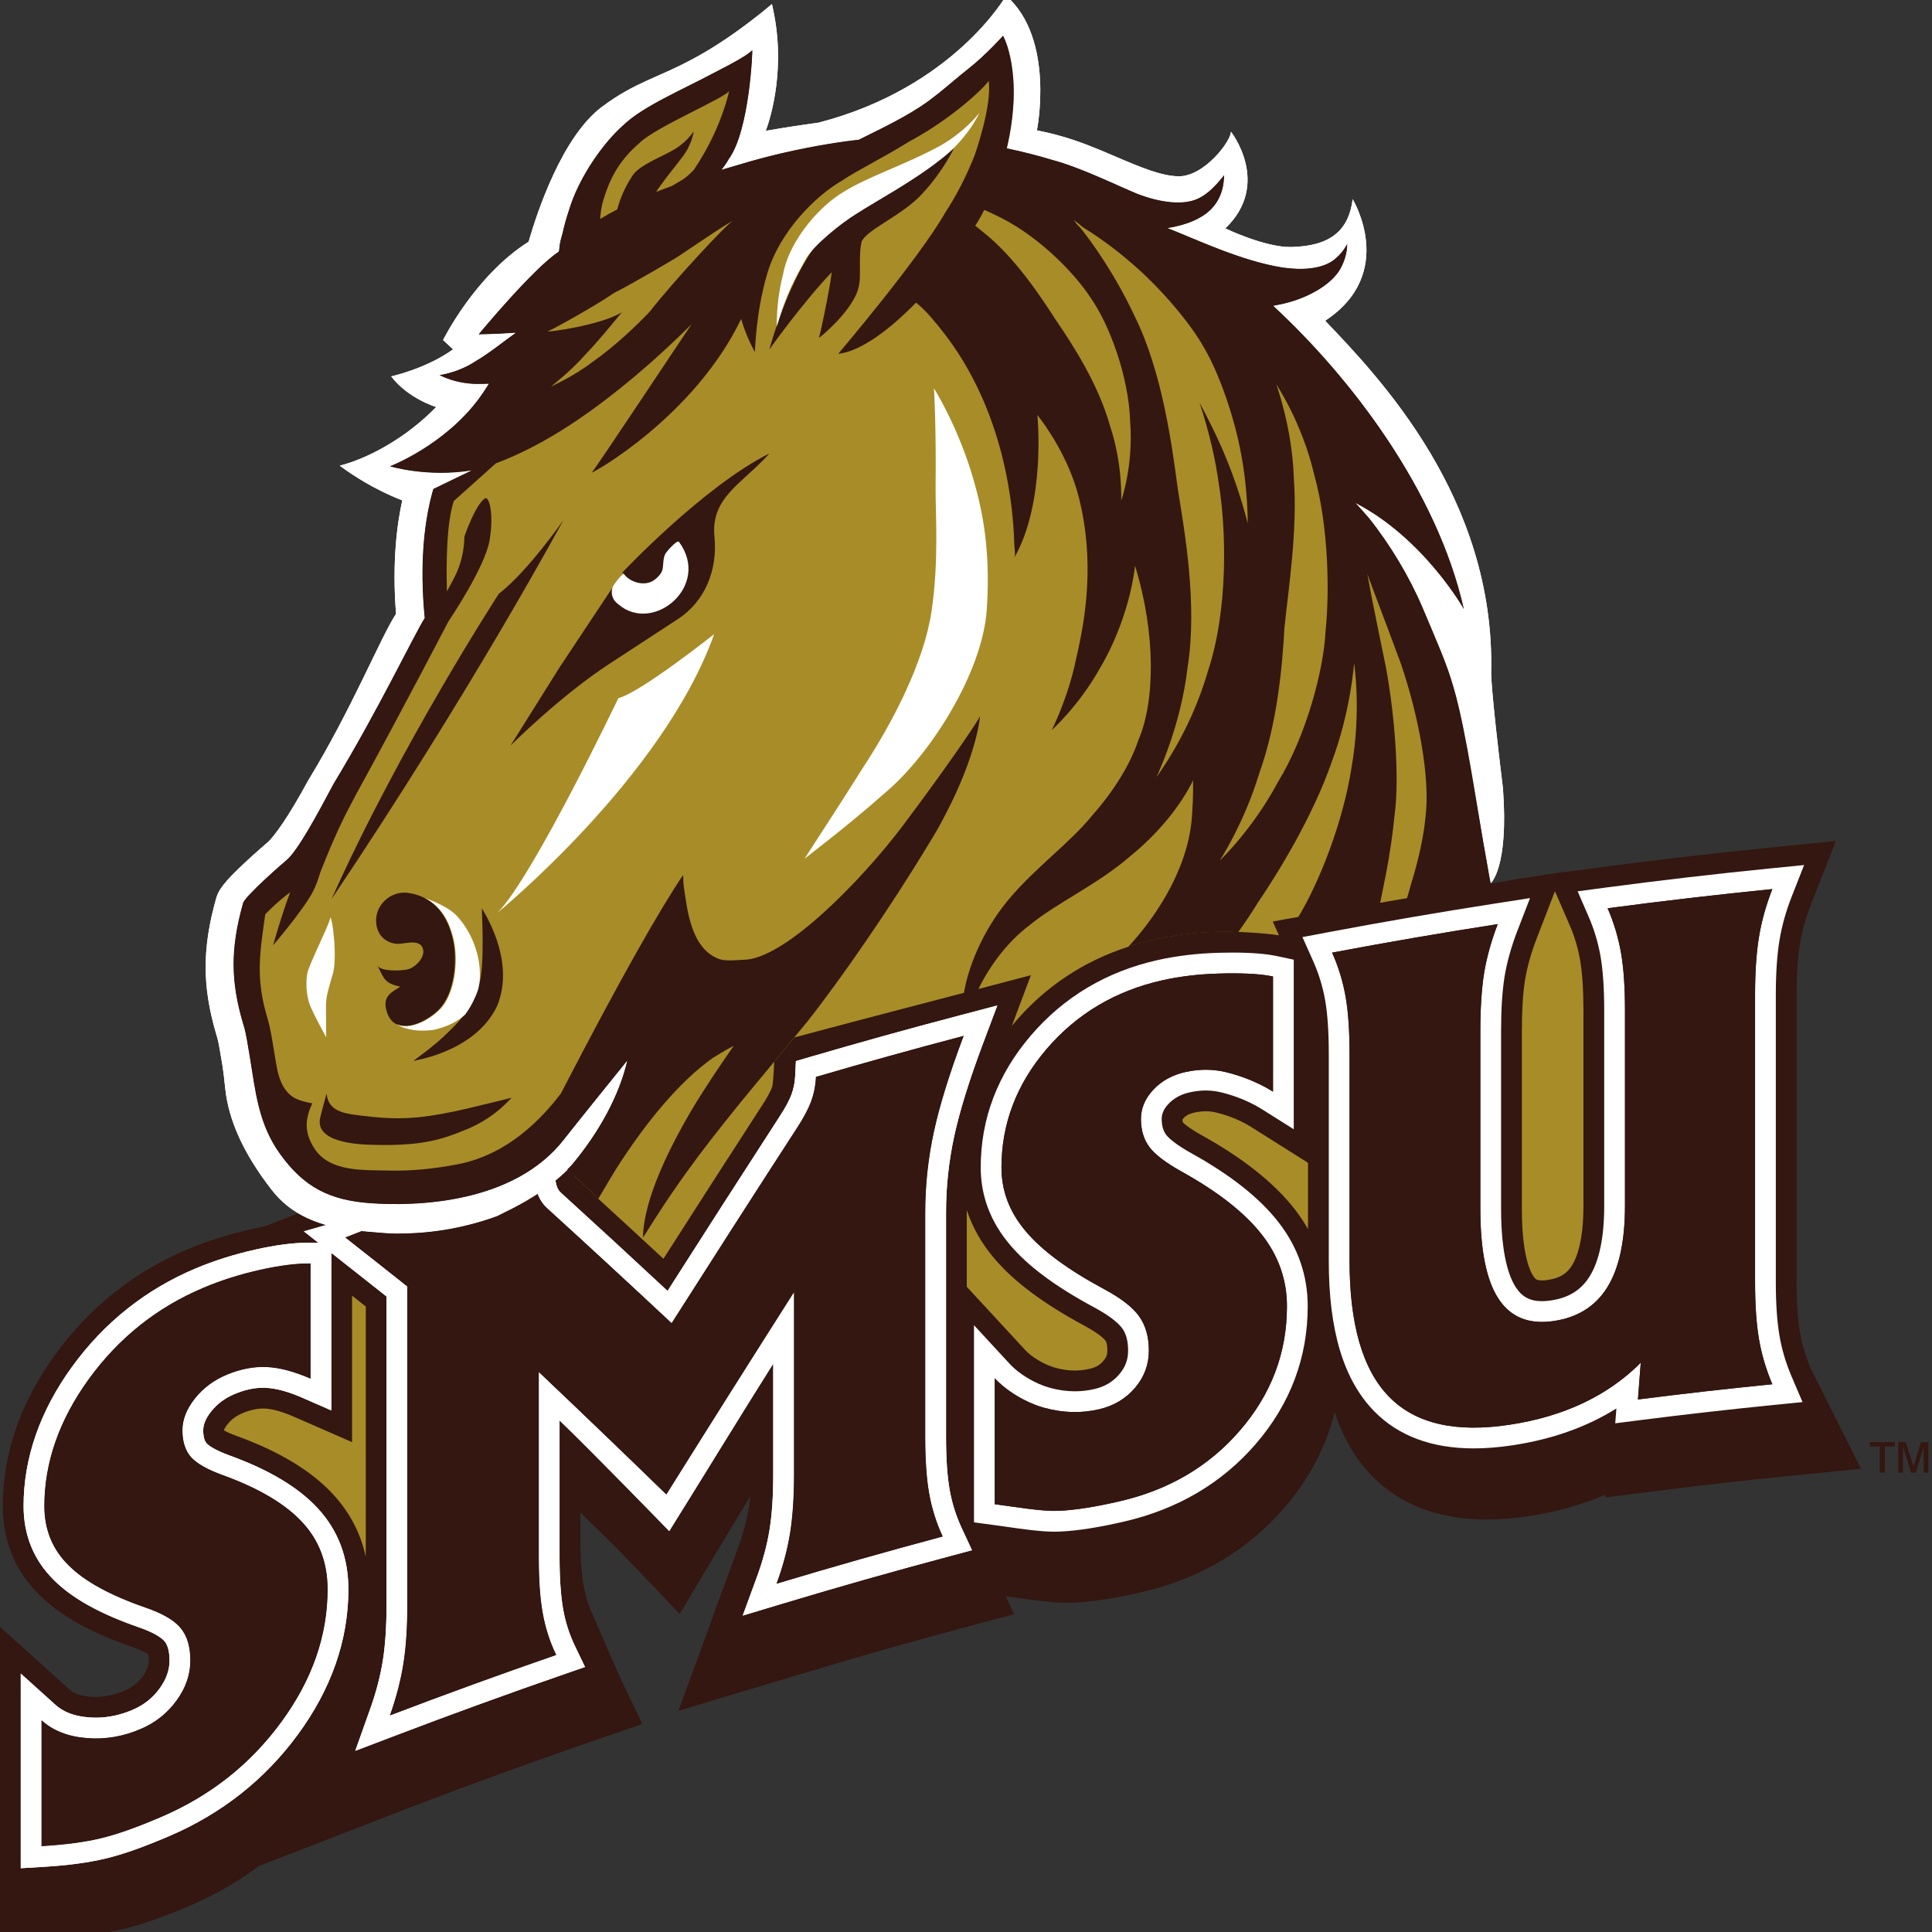 <?xml version="1.0"?>
<svg width="200px" height="200px" viewBox="0 0 200 200" version="1.1" xmlns="http://www.w3.org/2000/svg" xmlns:xlink="http://www.w3.org/1999/xlink">
    <rect x="0" y="0" width="200" height="200" fill="#333333" stroke="none"/>
    <!-- Generator: Sketch 54.1 (76490) - https://sketchapp.com -->
    <title>southwest-minn-st</title>
    <desc>Created with Sketch.</desc>
    <g id="southwest-minn-st" stroke="none" stroke-width="1" fill="none" fill-rule="evenodd">
        <g id="southwest-minn-st_BGD" transform="translate(-0, 0)">
            <g id="southwest-minn-st" transform="translate(0, -1)">
                <g id="g10" transform="translate(99.954, 101.09) scale(-1, 1) rotate(-180) translate(-99.954, -101.09) translate(0, 0.214)" fill-rule="nonzero">
                    <g id="g12">
                        <path d="M170.654,80.894 C170.66,86.095 170.52,91.312 169.817,96.472 C169.565,98.311 168.888,100.046 168.24,101.791 C167.45,103.923 166.782,106.152 165.528,108.058 C164.778,109.198 164.316,109.624 163.013,109.386 C160.451,108.92 157.88,108.08 155.381,107.456 C154.32,107.189 153.288,106.809 152.234,106.513 C152.143,107.955 152.095,109.389 152.309,110.759 C152.767,113.699 153.032,116.624 153.243,119.618 C153.462,122.776 153.168,124.691 151.734,127.538 C150.698,129.59 149.799,131.416 149.124,133.534 C148.68,134.916 148.526,136.502 147.968,137.878 C146.686,141.039 144.577,144.169 143.806,147.486 C143.033,150.796 142.365,154.066 141.303,157.321 C140.393,160.124 138.058,163.268 136.072,165.535 C133.99,167.91 131.69,170.116 129.389,172.373 C127.374,174.349 125.937,176.24 123.433,177.626 C121.105,178.916 118.543,180.491 115.864,180.849 C112.951,181.241 109.161,181.009 106.563,182.596 C104.267,184 105.584,187.625 105.473,190.045 C105.374,192.19 105.418,194.42 105.308,196.586 C103.993,196.111 102.817,194.554 101.564,193.773 C100.339,193.011 99.006,192.427 97.725,191.724 C93.931,189.641 90.825,186.291 86.742,184.699 C84.563,183.848 81.716,184.302 79.374,183.805 C77.79,183.47 75.357,182.413 74.908,184.837 C74.621,186.373 75.692,186.838 76.173,188.021 C76.669,189.243 76.402,190.979 76.737,192.301 C77,193.35 77.631,194.458 77.47,195.576 C76.393,195.445 75.357,194.464 74.337,193.993 C73.158,193.448 71.863,193.27 70.754,192.585 C69.121,191.58 67.511,190.776 66.306,189.287 C65.023,187.706 64.066,186.002 62.779,184.402 C59.534,180.371 60.13,174.495 56.858,170.553 C55.369,168.763 54.963,167.501 54.538,165.22 C54.012,162.407 51.708,160.642 50.154,158.366 C49.757,157.786 48.665,156.456 48.633,155.741 C48.583,154.585 49.781,154.952 50.941,154.812 C51.411,152.025 46.424,150.923 45.422,148.794 C44.741,147.344 45.292,144.55 45.292,142.95 C45.292,141.003 45.498,138.992 45.097,137.069 C44.895,136.101 44.572,135.661 44.017,134.934 C43.155,133.805 42.812,132.372 42.05,131.047 C41.288,129.72 40.388,128.487 39.667,127.137 C38.394,124.748 37.597,122.243 36.239,119.996 C35.663,119.036 35.046,118.093 34.407,117.161 C32.533,114.436 30.144,112.055 28.669,109.1 C27.931,107.618 26.912,106.298 26.199,104.706 C24.063,99.94 27.044,94.639 27.942,90.006 C28.459,87.331 29.258,84.5 30.347,81.934 C30.652,81.224 31.146,79.595 32.008,79.116 C32.947,78.594 35.084,78.976 36.105,78.951 C41.685,78.825 47.738,77.902 52.689,80.642 C54.883,81.858 56.408,83.713 57.864,85.636 C59.478,87.777 61.271,89.412 62.702,91.713 C63.224,92.553 63.76,93.994 64.43,94.753 C65.81,96.328 68.567,97.529 68.427,94.598 C68.349,92.972 67.521,90.919 66.651,89.546 C65.909,88.372 64.971,87.301 64.128,86.112 C63.136,84.722 62.521,83.638 61.343,82.44 C60.148,81.223 59.466,79.475 58.983,77.822 C58.804,77.998 58.609,78.162 58.396,78.313 C56.486,79.664 54.584,76.164 52.536,75.547 C51.196,75.144 49.87,74.896 48.467,74.827 C46.349,74.721 44.824,74.552 42.772,73.985 C38.158,72.71 33.013,71.492 28.722,69.351 C26.448,68.216 23.813,67.014 21.916,65.325 C20.757,64.294 20.055,62.757 19.181,61.548 C18.632,60.789 17.785,60.274 17.263,59.551 C16.61,58.646 16.882,57.196 16.881,56.15 C16.879,53.485 18.769,52.043 20.58,50.287 C22.12,48.794 23.911,47.735 25.496,46.317 C26.752,45.195 28.261,44.556 29.496,43.476 C31.035,42.129 32.647,41.002 34.223,39.714 C35.098,38.996 35.878,38.126 36.654,37.309 C36.866,37.085 37.231,36.496 37.589,36.544 C38.039,36.602 39.059,37.496 39.38,37.83 C39.973,38.451 40.245,39.395 40.568,40.214 C41.72,43.121 43.255,45.631 45.233,48.062 C45.909,48.89 46.488,49.927 47.255,50.629 C48.846,52.088 50.848,53.486 53.004,53.663 C52.998,53.245 52.994,52.825 52.986,52.414 C53.97,52.49 54.955,52.815 55.933,53.219 C57.559,52.718 59.138,52.058 60.921,51.981 C63.171,51.886 65.423,52.043 67.664,52.141 C70.132,52.247 72.104,52.619 74.321,53.696 C75.762,54.396 76.912,55.518 78.589,55.474 C80.1,55.433 82.224,55.476 83.455,54.451 C84.461,53.61 85.137,52.261 86.094,51.289 C87.757,49.608 89.721,47.847 92.067,47.227 C93.317,46.895 94.721,47.062 96.014,47.062 C97.798,47.062 99.58,47.062 101.361,47.062 C105.081,47.062 108.639,47.434 112.302,48.101 C119.678,49.444 126.679,51.642 131.82,57.434 C133.02,58.787 133.929,60.365 135.294,61.571 C136.104,62.285 136.817,62.34 137.792,62.679 C139.545,63.29 141.138,64.285 142.853,64.972 C144.483,65.63 145.707,65.141 147.185,64.218 C149.348,62.87 151.357,60.965 153.824,60.154 C157.068,59.085 159.904,59.082 163.059,60.216 C165.69,61.164 168.33,64.382 169.449,66.875 C171.336,71.086 170.648,76.388 170.654,80.894" id="path14" fill="#A88C28"></path>
                        <path d="M163.917,76.127 C163.917,72.603 163.269,70.829 162.726,69.963 C162.173,69.078 161.44,68.643 160.185,68.46 C159.982,68.434 159.793,68.418 159.623,68.418 C159.096,68.418 158.956,68.517 158.717,68.878 C158.365,69.416 157.542,71.17 157.542,75.835 L157.542,94.242 C157.542,96.363 157.652,98.155 157.874,99.54 C158.107,100.914 158.505,102.331 159.053,103.751 L160.967,108.709 L162.476,105.23 C162.99,104.049 163.359,102.822 163.571,101.582 C163.801,100.253 163.917,98.511 163.917,96.403 L163.917,76.127 Z M135.405,73.732 C134.998,74.439 134.544,75.127 134.025,75.792 C131.921,78.497 128.684,81.07 124.404,83.444 C122.924,84.267 122.467,84.755 122.453,84.768 C122.445,84.781 122.415,84.866 122.408,85.075 C122.43,85.108 122.466,85.155 122.53,85.222 C122.713,85.416 123.006,85.653 123.661,85.797 C124.06,85.883 124.452,85.928 124.819,85.928 C125.18,85.928 125.537,85.886 125.882,85.803 C126.64,85.621 128.112,85.189 129.487,84.323 L135.405,80.592 L135.405,73.732 Z M114.223,60.084 C113.869,59.667 113.436,59.414 112.817,59.27 C112.309,59.151 111.788,59.088 111.266,59.088 C110.613,59.088 109.93,59.186 109.244,59.377 C108.138,59.683 106.831,60.451 106.137,61.203 L100.081,67.76 L100.081,75.45 C100.081,75.528 100.089,75.605 100.089,75.681 C100.671,73.908 101.608,72.244 102.918,70.71 C104.95,68.298 108.006,66.014 112.261,63.727 C113.982,62.805 114.406,62.227 114.432,62.191 C114.561,62.017 114.633,61.637 114.633,61.148 C114.633,60.724 114.522,60.435 114.223,60.084 L114.223,60.084 Z M37.866,39.807 C37.339,42.236 36.214,44.394 34.508,46.243 C32.298,48.666 28.939,50.706 24.53,52.304 C23.851,52.548 23.428,52.756 23.187,52.893 C23.187,52.905 23.212,53.098 23.544,53.518 C23.953,54.034 24.46,54.407 25.138,54.686 C25.89,54.998 26.593,55.156 27.232,55.156 C27.294,55.156 27.355,55.154 27.41,55.154 C27.96,55.13 28.929,54.963 30.426,54.309 L36.446,51.676 L36.446,66.84 C36.918,66.468 37.39,66.094 37.866,65.718 L37.866,39.807 Z M187.427,59.357 C186.91,60.57 186.541,61.818 186.327,63.072 C186.098,64.407 185.981,66.153 185.981,68.265 L185.981,97.972 C185.981,100.091 186.098,101.876 186.334,103.279 C186.552,104.613 186.936,105.986 187.474,107.356 L190.047,113.903 L183.046,113.206 C180.205,112.923 177.309,112.609 174.44,112.276 C171.615,111.947 168.729,111.586 165.853,111.206 L161.72,110.653 L161.734,110.691 L156.933,109.945 L156.933,109.945 L133.08,105.815 L131.759,105.565 L132.394,104.139 C131.641,104.283 130.228,104.382 129.248,104.439 L129.248,104.439 C129.074,104.452 128.907,104.457 128.734,104.467 C128.364,104.486 128.142,104.495 128.201,104.495 C128.201,104.495 128.201,104.496 128.202,104.496 C123.085,104.725 118.906,103.66 116.825,102.982 C116.82,102.976 116.814,102.969 116.808,102.964 C116.814,102.965 116.817,102.965 116.817,102.966 C112.185,101.467 108.24,98.858 105.078,95.166 C104.96,95.028 104.85,94.889 104.738,94.753 L106.72,100.013 L101.277,98.582 C101.277,98.583 101.278,98.584 101.279,98.585 L99.857,98.212 C99.855,98.212 99.855,98.21 99.855,98.209 C99.855,98.209 98.937,97.97 97.499,97.595 L97.484,97.591 L97.484,97.591 C93.651,96.591 86.13,94.622 82.238,93.572 C82.727,94.166 80.146,91.057 80.146,91.057 C80.108,90.203 80.035,88.725 79.925,88.427 C79.799,88.093 79.522,87.496 78.888,86.53 C75.509,81.315 72.082,75.985 68.678,70.659 C66.449,72.73 64.193,74.803 61.935,76.869 C61.942,76.881 61.949,76.893 61.956,76.905 L58.726,79.907 C57.822,79.005 56.801,78.136 55.628,77.342 C55.218,77.066 54.789,76.799 54.348,76.543 C54.286,76.508 54.221,76.474 54.163,76.44 C53.779,76.225 53.385,76.017 52.974,75.817 C52.877,75.771 52.782,75.723 52.683,75.677 C51.738,75.233 50.72,74.838 49.624,74.503 C49.49,74.462 49.354,74.422 49.216,74.383 C48.76,74.252 48.293,74.132 47.812,74.022 C47.697,73.996 47.587,73.967 47.468,73.942 C46.885,73.818 46.279,73.709 45.659,73.619 C45.525,73.6 45.384,73.586 45.247,73.568 C44.74,73.502 44.218,73.448 43.687,73.406 C43.501,73.391 43.317,73.376 43.127,73.364 C42.45,73.323 41.759,73.295 41.044,73.295 C41.044,73.295 39.87,73.324 37.72,73.668 C37.501,73.582 37.217,74.416 36.925,74.295 C35.141,74.532 33.009,74.151 31.013,75.416 L27.341,73.992 C26.891,73.908 26.431,73.814 25.959,73.708 C23.648,73.187 21.454,72.495 19.438,71.645 C13.902,69.318 9.289,65.655 5.73,60.753 C2.123,55.783 0.294,50.503 0.291,45.061 C0.291,41.438 1.561,38.346 4.052,35.889 C6.185,33.747 9.342,31.975 13.696,30.469 C14.728,30.111 15.193,29.818 15.34,29.713 C15.367,29.606 15.402,29.389 15.402,29.066 C15.402,28.735 15.34,28.212 14.797,27.458 C14.305,26.778 13.701,26.297 12.903,25.95 C11.917,25.52 10.913,25.304 9.922,25.304 C9.723,25.304 9.522,25.313 9.32,25.328 C8.351,25.409 7.65,25.654 7.178,26.081 L0,32.549 L0,0 L5.879,0.346 C8.599,0.507 10.86,0.812 12.799,1.278 C14.706,1.74 16.971,2.539 19.726,3.72 C22.327,4.836 24.714,6.231 26.896,7.865 L26.871,7.827 L43.22,14.156 C46.076,15.245 48.955,16.314 51.778,17.342 C54.617,18.371 57.488,19.39 60.314,20.368 L66.496,22.509 L64.403,26.857 C64.038,27.616 61.455,33.592 61.455,33.592 C60.967,34.604 60.621,35.691 60.416,36.824 C60.19,38.081 60.075,39.782 60.075,41.877 L60.075,44.387 C64.465,40.127 63.531,41.053 70.37,33.891 C70.37,33.891 74.946,41.616 77.684,46.099 C77.641,45.723 77.594,45.362 77.54,45.024 C77.312,43.607 76.911,42.115 76.348,40.588 L73.386,32.507 C73.32,32.318 73.26,32.128 73.192,31.938 L70.227,23.86 L78.463,26.339 C85.757,28.536 88.634,29.377 91.504,30.192 C94.33,30.994 97.196,31.783 100.028,32.54 L104.974,33.862 L104.107,35.729 C104.464,35.679 104.818,35.627 105.177,35.577 C107.1,35.304 108.916,35.046 110.531,35.046 C110.735,35.046 110.934,35.049 111.128,35.06 C113.084,35.147 115.399,35.504 118.204,36.153 C124.197,37.541 129.163,40.478 132.964,44.888 C135.543,47.883 137.278,51.199 138.165,54.788 C139.047,52.106 140.34,49.899 142.061,48.143 C144.974,45.173 148.953,43.667 153.891,43.667 C155.27,43.667 156.753,43.786 158.295,44.022 C161.149,44.458 163.798,45.204 166.21,46.249 L166.188,45.949 L171.425,46.615 C173.763,46.913 176.092,47.193 178.348,47.447 C180.617,47.706 182.931,47.952 185.222,48.18 L192.655,48.92 L187.427,59.357 L187.427,59.357 Z" id="path16" fill="#331710"></path>
                        <polyline id="path18" fill="#331710" points="193.562 51.216 194.589 51.216 194.589 48.519 195.119 48.519 195.119 51.216 196.15 51.216 196.15 51.686 193.562 51.686 193.562 51.216"></polyline>
                        <polyline id="path20" fill="#331710" points="198.86 51.686 198.084 49.156 197.283 51.686 196.506 51.686 196.506 48.519 196.991 48.519 196.991 51.216 197.845 48.519 198.321 48.519 199.14 51.177 199.14 48.519 199.619 48.519 199.619 51.686 198.86 51.686"></polyline>
                        <path d="M51.443,96.785 C53.506,101.656 49.835,106.924 49.889,106.932 C49.851,106.925 50.221,100.956 49.592,99.034 C48.855,96.776 47.975,95.628 46.494,94.208 C45.065,92.738 42.781,91.167 42.804,91.139 C42.771,91.179 49.144,92.015 51.443,96.785" id="path22" fill="#331710"></path>
                        <path d="M39.979,96.458 C40.692,93.489 43.984,94.999 45.439,96.472 C47.04,98.094 47.357,101.45 46.915,103.577 C46.844,103.924 46.756,104.263 46.647,104.588 C45.987,106.629 44.634,108.169 42.298,108.528 C40.432,108.812 38.734,107.228 38.952,105.351 C39.079,104.225 39.792,103.46 40.918,103.275 C41.708,103.144 43.321,103.863 43.749,102.845 C44.115,101.97 43.091,100.907 42.325,100.649 C41.73,100.451 39.405,100.354 39.077,101.014 C39.756,99.657 39.789,99.174 41.435,98.83 C40.624,98.269 39.627,97.917 39.979,96.458" id="path24" fill="#331710"></path>
                        <path d="M51.642,139.504 C51.642,139.504 41.45,123.826 34.33,107.907 C48.923,129.639 58.315,147.115 58.315,147.115 C58.315,147.115 54.657,141.829 51.642,139.504" id="path26" fill="#331710"></path>
                        <path d="M37.272,85.493 C35.759,85.684 33.981,85.86 33.808,87.76 C33.677,87.288 33.549,86.827 33.427,86.367 C33.331,86.009 33.239,85.653 33.154,85.294 C32.537,82.742 36.899,82.498 38.434,82.457 C41.192,82.382 43.874,82.457 46.508,83.37 C49.173,84.299 50.97,85.189 52.956,87.327 C52.956,87.327 48.554,86.23 47.098,85.925 C43.287,85.13 41.129,85.004 37.272,85.493" id="path28" fill="#331710"></path>
                        <path d="M89.209,175.987 C89.846,177.289 93.426,178.642 95.543,180.99 C97.698,183.327 98.756,185.644 98.76,185.618 C98.743,185.625 96.884,183.893 94.211,182.381 C91.575,180.843 88.228,179.179 86.449,177.649 C82.235,174.542 79.596,164.702 79.654,164.778 C79.625,164.805 83.179,169.735 86.104,172.786 C85.877,170.909 84.851,166.04 84.77,165.996 C84.754,165.895 88.425,168.915 88.884,171.266 C89.193,172.238 88.826,174.56 89.209,175.987" id="path30" fill="#331710"></path>
                        <path d="M64.437,141.711 C64.463,141.658 64.503,141.612 64.536,141.562 C64.416,141.461 64.293,141.367 64.182,141.254 C63.943,141.015 63.521,140.398 63.505,140.373 C63.521,140.412 63.461,140.309 63.407,140.136 L57.942,131.906 L52.852,123.787 C52.852,123.787 58.031,128.967 63.113,132.264 C66.825,134.675 66.694,134.623 70.141,136.857 C73.027,138.727 74.294,142.006 73.961,145.391 C73.556,149.52 76.85,150.878 79.656,154.029 C72.792,150.596 64.437,141.711 64.437,141.711" id="path32" fill="#331710"></path>
                        <path d="M32.146,58.249 C30.447,58.989 28.932,59.388 27.604,59.449 C26.276,59.508 24.903,59.245 23.487,58.657 C22.138,58.094 21.034,57.273 20.175,56.188 C19.315,55.105 18.886,54.005 18.886,52.893 C18.888,51.713 19.19,50.782 19.799,50.102 C20.407,49.441 21.497,48.831 23.062,48.263 C26.851,46.891 29.607,45.234 31.329,43.346 C33.051,41.479 33.914,39.175 33.914,36.445 C33.914,31.618 32.306,27.04 29.091,22.666 C25.875,18.286 21.743,15.05 16.702,12.885 C14.223,11.819 12.146,11.075 10.463,10.672 C8.781,10.267 6.725,9.995 4.299,9.853 C4.299,14.198 4.299,18.542 4.299,22.886 C5.49,21.812 7.045,21.202 8.965,21.045 C10.887,20.884 12.768,21.204 14.613,22.007 C16.115,22.656 17.337,23.634 18.282,24.943 C19.229,26.252 19.703,27.624 19.703,29.066 C19.703,30.506 19.364,31.631 18.691,32.436 C18.038,33.23 16.843,33.931 15.104,34.533 C11.431,35.802 8.765,37.25 7.097,38.925 C5.425,40.574 4.591,42.615 4.591,45.061 C4.591,49.58 6.129,53.985 9.207,58.228 C12.292,62.47 16.252,65.643 21.106,67.682 C22.888,68.434 24.822,69.045 26.898,69.513 C28.98,69.978 30.732,70.195 32.146,70.17 C32.146,66.195 32.146,62.222 32.146,58.249 Z M154.309,109.536 C154.309,109.536 156.195,111.069 155.587,119.329 L155.587,119.33 C154.302,129.855 154.365,131.315 154.365,131.315 C154.797,149.489 142.643,162.028 137.179,167.765 C144.678,172.699 140.028,180.344 140.028,180.344 C139.62,177.108 137.737,175.493 133.689,175.395 C130.974,175.331 126.843,177.322 126.843,177.322 C131.663,181.946 127.423,187.339 127.423,187.339 C127.471,186.409 124.653,182.624 121.928,182.716 C120.159,182.775 118.168,183.604 115.314,184.827 C113.524,185.606 111.543,186.412 109.719,186.905 C109.085,187.097 108.215,187.291 107.34,187.477 L107.34,187.477 C107.34,187.477 109.259,196.931 104.15,201.413 C104.15,201.413 98.76,191.927 84.795,188.282 L84.803,188.282 C83.339,188.081 81.426,187.801 79.276,187.424 C79.785,188.818 81.445,194.116 79.907,200.546 C79.907,200.546 76.264,197.377 72.242,195.144 C68.097,192.842 65.849,192.554 62.314,189.905 C58.196,186.819 55.621,179.059 54.72,175.942 C54.72,175.94 54.72,175.94 54.72,175.939 C49.155,172.423 45.869,165.764 45.869,165.764 L46.904,164.8 C44.083,162.778 40.498,162.003 40.498,162.003 C42.261,159.686 45.159,158.832 45.159,158.832 C40.356,153.953 35.346,152.8 35.184,152.764 C35.184,152.76 35.184,152.755 35.184,152.751 C38.552,150.255 41.643,149.173 41.643,149.173 C41.096,146.691 40.579,142.747 40.997,137.426 C39.311,134.805 36.442,127.61 31.91,120.182 C29.789,116.263 28.394,114.424 27.78,113.832 C27.512,113.609 26.435,112.671 25.435,111.745 C23.139,109.608 22.618,108.824 22.375,107.963 C20.932,102.826 20.927,98.909 22.36,93.991 L22.52,93.449 C22.636,93.042 22.841,91.795 23.01,90.768 C23.142,89.953 23.228,89.142 23.319,88.278 C23.651,85.102 25.132,81.636 28.143,77.771 C30.014,75.373 32.889,73.819 37.998,73.465 C38.906,73.399 40.11,73.261 41.044,73.261 C43.885,73.261 47.417,73.607 51.454,75.065 C53.789,76.185 55.531,77.27 56.847,78.256 C56.207,77.759 55.535,77.275 54.799,76.825 C55.087,77.002 55.382,77.174 55.653,77.36 C55.875,76.769 56.207,76.267 56.663,75.867 C60.948,71.965 65.233,68.008 69.524,63.997 L69.529,63.999 C73.85,70.785 78.171,77.517 82.495,84.192 C83.172,85.222 83.659,86.135 83.955,86.931 C84.252,87.73 84.422,88.579 84.464,89.487 C87.01,90.233 89.553,90.959 92.096,91.664 C94.653,92.376 97.207,93.066 99.762,93.739 C98.291,89.836 97.261,86.508 96.669,83.763 C96.077,81.015 95.782,78.244 95.782,75.449 C95.782,67.696 95.782,59.944 95.782,52.195 C95.782,49.836 95.917,47.885 96.193,46.344 C96.468,44.802 96.934,43.323 97.59,41.905 C94.729,41.141 91.866,40.352 89.004,39.54 C86.131,38.725 83.257,37.883 80.385,37.019 C81.044,38.811 81.511,40.554 81.784,42.251 C82.057,43.951 82.195,45.979 82.195,48.335 C82.195,54.625 82.195,60.914 82.195,67.201 L82.195,67.201 C77.788,60.28 73.384,53.301 68.983,46.265 C68.98,46.265 68.976,46.265 68.974,46.263 C64.573,50.543 60.17,54.768 55.776,58.937 C55.776,52.554 55.776,46.172 55.776,39.79 C55.776,37.433 55.908,35.493 56.185,33.973 C56.459,32.451 56.922,31.01 57.58,29.644 C54.713,28.652 51.845,27.635 48.981,26.594 C46.108,25.549 43.235,24.479 40.365,23.387 C41.018,25.229 41.481,27.009 41.755,28.729 C42.028,30.447 42.165,32.485 42.165,34.846 C42.165,45.827 42.165,56.809 42.165,67.794 C40.024,69.495 37.885,71.187 35.746,72.863 C36.279,73.072 37.022,73.364 37.556,73.571 C36.483,73.708 35.929,74.459 33.669,74.127 L31.455,73.497 L32.974,72.303 L32.187,72.319 L31.914,72.321 C30.379,72.321 28.537,72.083 26.431,71.61 C24.245,71.117 22.172,70.464 20.272,69.665 C15.101,67.492 10.794,64.07 7.469,59.492 C4.134,54.895 2.444,50.04 2.442,45.061 C2.442,42.033 3.498,39.454 5.573,37.406 C7.474,35.501 10.359,33.899 14.4,32.502 C16.234,31.866 16.85,31.288 17.042,31.056 C17.463,30.553 17.551,29.695 17.551,29.066 C17.551,28.083 17.222,27.144 16.541,26.2 C15.821,25.202 14.911,24.476 13.76,23.978 C12.5,23.431 11.208,23.153 9.922,23.153 C9.664,23.153 9.406,23.165 9.143,23.188 C7.687,23.306 6.572,23.732 5.738,24.483 L2.149,27.719 L2.149,7.569 L4.425,7.706 C7.017,7.858 9.157,8.144 10.967,8.581 C12.757,9.012 14.91,9.773 17.551,10.909 C22.953,13.227 27.419,16.756 30.822,21.393 C34.303,26.127 36.066,31.192 36.064,36.445 C36.066,39.721 35.004,42.535 32.918,44.796 C30.948,46.959 27.875,48.804 23.797,50.283 C22.114,50.894 21.545,51.379 21.403,51.536 C21.16,51.806 21.037,52.262 21.036,52.893 C21.036,53.512 21.304,54.154 21.858,54.853 C22.497,55.653 23.297,56.25 24.314,56.67 C25.327,57.092 26.308,57.308 27.232,57.308 C27.324,57.308 27.416,57.305 27.508,57.302 C28.57,57.253 29.842,56.91 31.287,56.278 L34.298,54.961 L34.298,71.268 L34.42,71.172 C36.283,69.711 38.147,68.238 40.014,66.757 L40.014,34.846 C40.014,32.617 39.887,30.673 39.632,29.069 C39.379,27.479 38.944,25.811 38.338,24.106 L36.778,19.723 L41.129,21.377 C43.981,22.463 46.87,23.54 49.717,24.573 C52.558,25.607 55.441,26.626 58.284,27.613 L60.561,28.401 L59.517,30.575 C58.945,31.763 58.536,33.032 58.3,34.355 C58.053,35.738 57.924,37.565 57.924,39.79 L57.924,53.926 C61.132,50.862 69.278,42.47 69.278,42.47 C72.332,47.352 76.955,54.92 80.046,59.805 L80.046,48.335 C80.046,46.102 79.917,44.171 79.662,42.594 C79.411,41.044 78.976,39.417 78.369,37.761 L76.887,33.721 L81.005,34.962 C83.837,35.813 86.726,36.658 89.591,37.474 C92.419,38.274 95.299,39.069 98.146,39.828 L100.62,40.488 L99.539,42.812 C98.965,44.052 98.549,45.367 98.31,46.719 C98.058,48.13 97.933,49.972 97.933,52.195 L97.933,75.45 C97.929,78.077 98.213,80.721 98.771,83.31 C99.339,85.943 100.351,89.197 101.775,92.98 L103.239,96.876 L99.214,95.816 C96.645,95.142 94.058,94.442 91.522,93.736 C89.017,93.042 86.438,92.306 83.861,91.552 L82.39,91.121 L82.318,89.592 C82.286,88.911 82.158,88.268 81.94,87.68 C81.704,87.042 81.287,86.265 80.692,85.362 C76.833,79.403 72.943,73.349 69.104,67.329 C65.466,70.72 61.772,74.12 58.078,77.484 C57.877,77.661 57.739,77.872 57.643,78.154 C57.602,78.268 57.548,78.466 57.497,78.761 C58.198,79.332 58.757,79.866 59.179,80.336 L59.171,80.346 C62.039,83.755 64.114,87.595 64.942,91.186 C64.441,90.584 58.912,83.704 58.457,83.107 C53.217,76.263 42.89,76.094 38.395,76.406 C34.133,76.705 31.472,78.048 28.978,81.522 C26.759,84.615 26.458,87.899 25.864,91.526 C25.657,92.782 25.465,93.969 25.298,94.547 L25.135,95.094 C23.909,99.298 23.81,102.68 25.16,107.472 C25.377,108.239 29.445,111.752 29.626,111.897 C30.795,112.844 32.831,116.626 34.533,119.83 C39.187,127.513 42.842,135.213 43.967,136.987 C43.409,142.656 43.974,146.712 44.518,149.055 L44.523,149.074 C44.609,149.438 44.69,149.764 44.768,150.045 C44.77,150.044 44.775,150.046 44.778,150.047 L44.855,150.345 L48.834,152.272 C44.2,151.522 40.372,152.696 40.372,152.696 C40.372,152.696 46.004,154.849 49.606,159.74 C49.965,160.229 50.295,160.735 50.613,161.248 C50.332,161.234 50.051,161.224 49.778,161.227 C47.262,161.13 45.456,162.162 45.502,162.14 C45.525,162.137 47.429,162.384 49.209,163.561 C50.691,164.424 52.17,165.653 53.347,166.475 C53.35,166.493 53.358,166.509 53.369,166.526 C51.297,166.373 49.585,166.366 49.557,166.358 C49.517,166.328 55.225,173.216 57.837,174.907 C57.884,175.298 57.908,175.707 58.005,176.079 C58.078,176.366 58.164,176.647 58.259,176.926 C58.417,177.625 58.617,178.378 58.882,179.158 C59.924,182.678 62.551,186.296 64.551,188.031 C66.546,189.948 70.514,191.63 73.537,193.239 C76.215,194.603 77.419,195.305 77.876,195.774 C77.918,195.883 77.621,187.453 75.431,184.484 C75.239,184.119 74.984,183.755 74.689,183.394 C75.293,183.574 75.921,183.757 76.573,183.941 C77.92,184.353 79.256,184.707 80.541,185.014 C80.591,185.026 80.637,185.038 80.688,185.05 C80.812,185.084 80.946,185.114 81.083,185.141 C84.397,185.905 87.291,186.332 88.899,186.499 C91.249,187.673 93.93,188.918 96.17,190.553 C96.401,190.734 96.634,190.91 96.859,191.081 C96.93,191.138 97.003,191.191 97.071,191.249 C97.088,191.259 97.1,191.27 97.115,191.279 C97.151,191.309 97.191,191.338 97.228,191.369 C98.24,192.177 99.206,193.031 100.224,193.835 C102.141,195.347 103.835,197.269 103.835,197.269 C103.835,197.269 106.042,193.42 104.229,185.618 C104.229,185.617 104.229,185.617 104.229,185.616 C105.908,185.255 107.604,184.82 108.918,184.417 C111.885,183.623 115.567,181.8 117.712,180.912 C120.123,179.971 122.524,179.702 123.996,180.398 C125.528,181.083 126.699,182.899 126.743,182.823 C126.64,182.886 126.933,181.003 125.461,179.399 C124.476,178.34 122.788,177.653 120.865,177.352 C123.889,176.176 128.467,173.963 132.736,173.281 C134.831,172.964 136.732,173.153 137.904,173.935 C139.054,174.731 139.438,175.753 139.486,175.709 C139.4,175.735 139.611,174.699 138.757,173.139 C137.88,171.573 135.554,170.166 132.957,169.548 C132.581,169.456 132.19,169.38 131.802,169.307 C139.803,161.921 148.77,150.218 151.541,137.906 C151.541,137.906 147.443,145.205 140.328,148.895 C140.778,148.407 141.231,147.903 141.696,147.361 C143.89,144.632 145.907,141.261 147.273,138.045 C148.603,134.889 149.83,132.146 150.495,129.729 C151.829,125.146 152.848,117.489 154.03,111.076 C154.11,110.544 154.213,110.047 154.309,109.536 L154.309,109.536 Z" id="path34" fill="#FFFFFF"></path>
                        <path d="M128.38,52.909 C125.149,49.157 120.994,46.729 115.906,45.554 C113.41,44.976 111.308,44.64 109.61,44.566 C107.909,44.491 105.432,44.925 102.978,45.252 C102.978,49.599 102.978,53.944 102.978,58.288 C104.183,56.984 106.157,55.769 108.096,55.232 C110.037,54.696 111.937,54.647 113.801,55.083 C115.314,55.44 116.548,56.181 117.502,57.302 C118.455,58.425 118.931,59.707 118.931,61.148 C118.931,62.588 118.591,63.778 117.915,64.714 C117.256,65.637 116.049,66.574 114.296,67.515 C110.592,69.507 107.893,71.479 106.207,73.482 C104.516,75.461 103.672,77.665 103.672,80.111 C103.672,84.631 105.229,88.73 108.343,92.37 C111.459,96.008 115.458,98.4 120.343,99.491 C122.144,99.891 124.086,100.124 126.178,100.184 C128.271,100.246 130.356,100.186 131.781,99.882 C131.781,95.906 131.781,91.933 131.781,87.96 C130.071,89.034 128.219,89.664 126.884,89.984 C125.551,90.303 124.167,90.309 122.747,89.996 C121.385,89.7 120.274,89.093 119.408,88.178 C118.543,87.263 118.11,86.247 118.11,85.132 C118.11,83.955 118.416,82.965 119.03,82.165 C119.643,81.385 120.739,80.562 122.319,79.686 C126.131,77.569 128.901,75.377 130.629,73.151 C132.358,70.948 133.223,68.472 133.223,65.743 C133.223,60.918 131.608,56.656 128.38,52.909 L128.38,52.909 Z M123.361,81.565 C121.625,82.529 120.96,83.189 120.736,83.472 C120.414,83.892 120.259,84.434 120.259,85.132 C120.259,85.483 120.333,86.027 120.968,86.7 C121.54,87.302 122.271,87.693 123.205,87.897 C123.752,88.015 124.296,88.079 124.819,88.079 C125.348,88.079 125.874,88.015 126.386,87.893 C127.271,87.68 128.998,87.172 130.633,86.141 L133.928,84.065 L133.928,101.62 L132.227,101.984 C131.072,102.23 129.511,102.355 127.584,102.355 C127.102,102.355 126.61,102.347 126.116,102.333 C123.906,102.269 121.805,102.018 119.877,101.588 C114.57,100.405 110.14,97.774 106.71,93.767 C103.269,89.745 101.523,85.15 101.523,80.111 C101.523,77.154 102.55,74.454 104.561,72.095 C106.417,69.894 109.267,67.776 113.277,65.622 C115.179,64.602 115.901,63.832 116.172,63.454 C116.583,62.89 116.781,62.134 116.781,61.148 C116.781,60.213 116.492,59.433 115.86,58.693 C115.209,57.924 114.374,57.428 113.31,57.177 C112.638,57.018 111.951,56.939 111.266,56.939 C110.421,56.939 109.547,57.063 108.669,57.305 C107.177,57.717 105.525,58.699 104.553,59.746 L100.826,63.784 L100.826,43.373 L102.69,43.122 C103.176,43.056 103.665,42.987 104.146,42.92 C105.993,42.654 107.737,42.406 109.203,42.406 C109.376,42.406 109.542,42.411 109.705,42.418 C111.533,42.498 113.719,42.84 116.392,43.46 C121.932,44.742 126.513,47.447 130.01,51.504 C133.569,55.637 135.374,60.425 135.374,65.743 C135.374,68.959 134.344,71.897 132.327,74.47 C130.403,76.944 127.389,79.332 123.361,81.565 L123.361,81.565 Z" id="path36" fill="#FFFFFF"></path>
                        <path d="M182.089,62.344 C182.36,60.757 182.821,59.2 183.472,57.67 C181.161,57.44 178.85,57.194 176.537,56.934 C174.211,56.669 171.883,56.389 169.557,56.093 C169.654,57.361 169.751,58.628 169.85,59.895 C166.392,56.445 161.882,54.335 156.317,53.485 C150.733,52.63 146.56,53.554 143.805,56.365 C141.051,59.172 139.685,63.903 139.706,70.59 C139.706,77.697 139.706,84.806 139.706,91.913 C139.706,94.269 139.569,96.232 139.296,97.795 C139.02,99.36 138.556,100.879 137.901,102.349 C140.755,102.89 143.609,103.404 146.461,103.894 C149.324,104.388 152.184,104.856 155.043,105.299 C154.389,103.605 153.919,101.927 153.637,100.265 C153.375,98.607 153.243,96.599 153.243,94.242 C153.243,88.107 153.243,81.97 153.243,75.835 C153.243,71.533 153.871,68.427 155.126,66.517 C156.38,64.603 158.271,63.843 160.8,64.208 C163.287,64.566 165.14,65.716 166.373,67.682 C167.602,69.646 168.217,72.461 168.217,76.127 C168.217,82.888 168.217,89.645 168.217,96.403 C168.217,98.761 168.082,100.731 167.811,102.311 C167.536,103.891 167.074,105.434 166.421,106.943 C169.263,107.322 172.103,107.675 174.938,108.005 C177.787,108.336 180.629,108.644 183.472,108.929 C182.821,107.27 182.36,105.617 182.089,103.975 C181.817,102.331 181.683,100.328 181.683,97.972 C181.683,88.069 181.683,78.169 181.683,68.265 C181.683,65.906 181.817,63.933 182.089,62.344 L182.089,62.344 Z M184.209,62.71 C183.958,64.164 183.832,66.034 183.832,68.265 L183.832,97.972 C183.832,100.207 183.959,102.109 184.212,103.626 C184.454,105.111 184.879,106.629 185.474,108.142 L186.759,111.416 L183.258,111.068 C180.429,110.786 177.547,110.474 174.692,110.141 C171.861,109.811 168.982,109.451 166.137,109.074 L163.316,108.698 L164.45,106.086 C165.03,104.749 165.446,103.356 165.691,101.946 C165.939,100.496 166.067,98.632 166.067,96.403 L166.067,76.127 C166.067,72.89 165.557,70.43 164.55,68.823 C163.657,67.395 162.369,66.603 160.496,66.336 C160.189,66.29 159.896,66.268 159.623,66.268 C158.402,66.268 157.57,66.709 156.923,67.696 C156.223,68.759 155.393,71.034 155.391,75.835 L155.391,94.242 C155.391,96.472 155.512,98.387 155.757,99.903 C156.015,101.417 156.45,102.972 157.047,104.526 L158.388,107.996 L154.711,107.423 C151.858,106.98 148.959,106.505 146.099,106.013 C143.254,105.524 140.364,105.003 137.5,104.463 L134.829,103.958 L135.94,101.472 C136.519,100.172 136.936,98.809 137.178,97.426 C137.43,95.99 137.555,94.136 137.555,91.913 L137.555,70.597 C137.532,63.264 139.074,58.116 142.272,54.858 C144.763,52.318 148.226,51.028 152.564,51.028 C153.835,51.028 155.207,51.14 156.644,51.36 C160.709,51.981 164.285,53.256 167.329,55.163 L167.209,53.626 L169.828,53.959 C172.13,54.254 174.466,54.533 176.779,54.795 C179.069,55.056 181.394,55.304 183.684,55.531 L186.598,55.823 L185.448,58.513 C184.866,59.881 184.448,61.294 184.209,62.71 L184.209,62.71 Z" id="path38" fill="#FFFFFF"></path>
                        <path d="M32.146,58.249 C30.447,58.989 28.932,59.388 27.604,59.449 C26.276,59.508 24.903,59.245 23.487,58.657 C22.138,58.094 21.034,57.273 20.175,56.188 C19.315,55.105 18.886,54.005 18.886,52.893 C18.888,51.713 19.19,50.782 19.799,50.102 C20.407,49.441 21.497,48.831 23.062,48.263 C26.851,46.891 29.607,45.234 31.329,43.346 C33.051,41.479 33.914,39.175 33.914,36.445 C33.914,31.618 32.306,27.04 29.091,22.666 C25.875,18.286 21.743,15.05 16.702,12.885 C14.223,11.819 12.146,11.075 10.463,10.672 C8.781,10.267 6.725,9.995 4.299,9.853 C4.299,14.198 4.299,18.542 4.299,22.886 C5.49,21.812 7.045,21.202 8.965,21.045 C10.887,20.884 12.768,21.204 14.613,22.007 C16.115,22.656 17.337,23.634 18.282,24.943 C19.229,26.252 19.703,27.624 19.703,29.066 C19.703,30.506 19.364,31.631 18.691,32.436 C18.038,33.23 16.843,33.931 15.104,34.533 C11.431,35.802 8.765,37.25 7.097,38.925 C5.425,40.574 4.591,42.615 4.591,45.061 C4.591,49.58 6.129,53.985 9.207,58.228 C12.292,62.47 16.252,65.643 21.106,67.682 C22.888,68.434 24.822,69.045 26.898,69.513 C28.98,69.978 30.732,70.195 32.146,70.17 C32.146,66.195 32.146,62.222 32.146,58.249 Z M154.309,109.536 C154.309,109.536 156.195,111.069 155.587,119.329 L155.587,119.33 C154.302,129.855 154.365,131.315 154.365,131.315 C154.797,149.489 142.643,162.028 137.179,167.765 C144.678,172.699 140.028,180.344 140.028,180.344 C139.62,177.108 137.737,175.493 133.689,175.395 C130.974,175.331 126.843,177.322 126.843,177.322 C131.663,181.946 127.423,187.339 127.423,187.339 C127.471,186.409 124.653,182.624 121.928,182.716 C120.159,182.775 118.168,183.604 115.314,184.827 C113.524,185.606 111.543,186.412 109.719,186.905 C109.085,187.097 108.215,187.291 107.34,187.477 L107.34,187.477 C107.34,187.477 109.259,196.931 104.15,201.413 C104.15,201.413 98.76,191.927 84.795,188.282 L84.803,188.282 C83.339,188.081 81.426,187.801 79.276,187.424 C79.785,188.818 81.445,194.116 79.907,200.546 C79.907,200.546 76.264,197.377 72.242,195.144 C68.097,192.842 65.849,192.554 62.314,189.905 C58.196,186.819 55.621,179.059 54.72,175.942 C54.72,175.94 54.72,175.94 54.72,175.939 C49.155,172.423 45.869,165.764 45.869,165.764 L46.904,164.8 C44.083,162.778 40.498,162.003 40.498,162.003 C42.261,159.686 45.159,158.832 45.159,158.832 C40.356,153.953 35.346,152.8 35.184,152.764 C35.184,152.76 35.184,152.755 35.184,152.751 C38.552,150.255 41.643,149.173 41.643,149.173 C41.096,146.691 40.579,142.747 40.997,137.426 C39.311,134.805 36.442,127.61 31.91,120.182 C29.789,116.263 28.394,114.424 27.78,113.832 C27.512,113.609 26.435,112.671 25.435,111.745 C23.139,109.608 22.618,108.824 22.375,107.963 C20.932,102.826 20.927,98.909 22.36,93.991 L22.52,93.449 C22.636,93.042 22.841,91.795 23.01,90.768 C23.142,89.953 23.228,89.142 23.319,88.278 C23.651,85.102 25.132,81.636 28.143,77.771 C30.014,75.373 32.889,73.819 37.998,73.465 C38.906,73.399 40.11,73.261 41.044,73.261 C43.885,73.261 47.417,73.607 51.454,75.065 C53.789,76.185 55.531,77.27 56.847,78.256 C56.207,77.759 55.535,77.275 54.799,76.825 C55.087,77.002 55.382,77.174 55.653,77.36 C55.875,76.769 56.207,76.267 56.663,75.867 C60.948,71.965 65.233,68.008 69.524,63.997 L69.529,63.999 C73.85,70.785 78.171,77.517 82.495,84.192 C83.172,85.222 83.659,86.135 83.955,86.931 C84.252,87.73 84.422,88.579 84.464,89.487 C87.01,90.233 89.553,90.959 92.096,91.664 C94.653,92.376 97.207,93.066 99.762,93.739 C98.291,89.836 97.261,86.508 96.669,83.763 C96.077,81.015 95.782,78.244 95.782,75.449 C95.782,67.696 95.782,59.944 95.782,52.195 C95.782,49.836 95.917,47.885 96.193,46.344 C96.468,44.802 96.934,43.323 97.59,41.905 C94.729,41.141 91.866,40.352 89.004,39.54 C86.131,38.725 83.257,37.883 80.385,37.019 C81.044,38.811 81.511,40.554 81.784,42.251 C82.057,43.951 82.195,45.979 82.195,48.335 C82.195,54.625 82.195,60.914 82.195,67.201 L82.195,67.201 C77.788,60.28 73.384,53.301 68.983,46.265 C68.98,46.265 68.976,46.265 68.974,46.263 C64.573,50.543 60.17,54.768 55.776,58.937 C55.776,52.554 55.776,46.172 55.776,39.79 C55.776,37.433 55.908,35.493 56.185,33.973 C56.459,32.451 56.922,31.01 57.58,29.644 C54.713,28.652 51.845,27.635 48.981,26.594 C46.108,25.549 43.235,24.479 40.365,23.387 C41.018,25.229 41.481,27.009 41.755,28.729 C42.028,30.447 42.165,32.485 42.165,34.846 C42.165,45.827 42.165,56.809 42.165,67.794 C40.024,69.495 37.885,71.187 35.746,72.863 C36.279,73.072 37.022,73.364 37.556,73.571 C36.483,73.708 35.929,74.459 33.669,74.127 L31.455,73.497 L32.974,72.303 L32.187,72.319 L31.914,72.321 C30.379,72.321 28.537,72.083 26.431,71.61 C24.245,71.117 22.172,70.464 20.272,69.665 C15.101,67.492 10.794,64.07 7.469,59.492 C4.134,54.895 2.444,50.04 2.442,45.061 C2.442,42.033 3.498,39.454 5.573,37.406 C7.474,35.501 10.359,33.899 14.4,32.502 C16.234,31.866 16.85,31.288 17.042,31.056 C17.463,30.553 17.551,29.695 17.551,29.066 C17.551,28.083 17.222,27.144 16.541,26.2 C15.821,25.202 14.911,24.476 13.76,23.978 C12.5,23.431 11.208,23.153 9.922,23.153 C9.664,23.153 9.406,23.165 9.143,23.188 C7.687,23.306 6.572,23.732 5.738,24.483 L2.149,27.719 L2.149,7.569 L4.425,7.706 C7.017,7.858 9.157,8.144 10.967,8.581 C12.757,9.012 14.91,9.773 17.551,10.909 C22.953,13.227 27.419,16.756 30.822,21.393 C34.303,26.127 36.066,31.192 36.064,36.445 C36.066,39.721 35.004,42.535 32.918,44.796 C30.948,46.959 27.875,48.804 23.797,50.283 C22.114,50.894 21.545,51.379 21.403,51.536 C21.16,51.806 21.037,52.262 21.036,52.893 C21.036,53.512 21.304,54.154 21.858,54.853 C22.497,55.653 23.297,56.25 24.314,56.67 C25.327,57.092 26.308,57.308 27.232,57.308 C27.324,57.308 27.416,57.305 27.508,57.302 C28.57,57.253 29.842,56.91 31.287,56.278 L34.298,54.961 L34.298,71.268 L34.42,71.172 C36.283,69.711 38.147,68.238 40.014,66.757 L40.014,34.846 C40.014,32.617 39.887,30.673 39.632,29.069 C39.379,27.479 38.944,25.811 38.338,24.106 L36.778,19.723 L41.129,21.377 C43.981,22.463 46.87,23.54 49.717,24.573 C52.558,25.607 55.441,26.626 58.284,27.613 L60.561,28.401 L59.517,30.575 C58.945,31.763 58.536,33.032 58.3,34.355 C58.053,35.738 57.924,37.565 57.924,39.79 L57.924,53.926 C61.132,50.862 69.278,42.47 69.278,42.47 C72.332,47.352 76.955,54.92 80.046,59.805 L80.046,48.335 C80.046,46.102 79.917,44.171 79.662,42.594 C79.411,41.044 78.976,39.417 78.369,37.761 L76.887,33.721 L81.005,34.962 C83.837,35.813 86.726,36.658 89.591,37.474 C92.419,38.274 95.299,39.069 98.146,39.828 L100.62,40.488 L99.539,42.812 C98.965,44.052 98.549,45.367 98.31,46.719 C98.058,48.13 97.933,49.972 97.933,52.195 L97.933,75.45 C97.929,78.077 98.213,80.721 98.771,83.31 C99.339,85.943 100.351,89.197 101.775,92.98 L103.239,96.876 L99.214,95.816 C96.645,95.142 94.058,94.442 91.522,93.736 C89.017,93.042 86.438,92.306 83.861,91.552 L82.39,91.121 L82.318,89.592 C82.286,88.911 82.158,88.268 81.94,87.68 C81.704,87.042 81.287,86.265 80.692,85.362 C76.833,79.403 72.943,73.349 69.104,67.329 C65.466,70.72 61.772,74.12 58.078,77.484 C57.877,77.661 57.739,77.872 57.643,78.154 C57.602,78.268 57.548,78.466 57.497,78.761 C58.198,79.332 58.757,79.866 59.179,80.336 L59.171,80.346 C62.039,83.755 64.114,87.595 64.942,91.186 C64.441,90.584 58.912,83.704 58.457,83.107 C53.217,76.263 42.89,76.094 38.395,76.406 C34.133,76.705 31.472,78.048 28.978,81.522 C26.759,84.615 26.458,87.899 25.864,91.526 C25.657,92.782 25.465,93.969 25.298,94.547 L25.135,95.094 C23.909,99.298 23.81,102.68 25.16,107.472 C25.377,108.239 29.445,111.752 29.626,111.897 C30.795,112.844 32.831,116.626 34.533,119.83 C39.187,127.513 42.842,135.213 43.967,136.987 C43.409,142.656 43.974,146.712 44.518,149.055 L44.523,149.074 C44.609,149.438 44.69,149.764 44.768,150.045 C44.77,150.044 44.775,150.046 44.778,150.047 L44.855,150.345 L48.834,152.272 C44.2,151.522 40.372,152.696 40.372,152.696 C40.372,152.696 46.004,154.849 49.606,159.74 C49.965,160.229 50.295,160.735 50.613,161.248 C50.332,161.234 50.051,161.224 49.778,161.227 C47.262,161.13 45.456,162.162 45.502,162.14 C45.525,162.137 47.429,162.384 49.209,163.561 C50.691,164.424 52.17,165.653 53.347,166.475 C53.35,166.493 53.358,166.509 53.369,166.526 C51.297,166.373 49.585,166.366 49.557,166.358 C49.517,166.328 55.225,173.216 57.837,174.907 C57.884,175.298 57.908,175.707 58.005,176.079 C58.078,176.366 58.164,176.647 58.259,176.926 C58.417,177.625 58.617,178.378 58.882,179.158 C59.924,182.678 62.551,186.296 64.551,188.031 C66.546,189.948 70.514,191.63 73.537,193.239 C76.215,194.603 77.419,195.305 77.876,195.774 C77.918,195.883 77.621,187.453 75.431,184.484 C75.239,184.119 74.984,183.755 74.689,183.394 C75.293,183.574 75.921,183.757 76.573,183.941 C77.92,184.353 79.256,184.707 80.541,185.014 C80.591,185.026 80.637,185.038 80.688,185.05 C80.812,185.084 80.946,185.114 81.083,185.141 C84.397,185.905 87.291,186.332 88.899,186.499 C91.249,187.673 93.93,188.918 96.17,190.553 C96.401,190.734 96.634,190.91 96.859,191.081 C96.93,191.138 97.003,191.191 97.071,191.249 C97.088,191.259 97.1,191.27 97.115,191.279 C97.151,191.309 97.191,191.338 97.228,191.369 C98.24,192.177 99.206,193.031 100.224,193.835 C102.141,195.347 103.835,197.269 103.835,197.269 C103.835,197.269 106.042,193.42 104.229,185.618 C104.229,185.617 104.229,185.617 104.229,185.616 C105.908,185.255 107.604,184.82 108.918,184.417 C111.885,183.623 115.567,181.8 117.712,180.912 C120.123,179.971 122.524,179.702 123.996,180.398 C125.528,181.083 126.699,182.899 126.743,182.823 C126.64,182.886 126.933,181.003 125.461,179.399 C124.476,178.34 122.788,177.653 120.865,177.352 C123.889,176.176 128.467,173.963 132.736,173.281 C134.831,172.964 136.732,173.153 137.904,173.935 C139.054,174.731 139.438,175.753 139.486,175.709 C139.4,175.735 139.611,174.699 138.757,173.139 C137.88,171.573 135.554,170.166 132.957,169.548 C132.581,169.456 132.19,169.38 131.802,169.307 C139.803,161.921 148.77,150.218 151.541,137.906 C151.541,137.906 147.443,145.205 140.328,148.895 C140.778,148.407 141.231,147.903 141.696,147.361 C143.89,144.632 145.907,141.261 147.273,138.045 C148.603,134.889 149.83,132.146 150.495,129.729 C151.829,125.146 152.848,117.489 154.03,111.076 C154.11,110.544 154.213,110.047 154.309,109.536 L154.309,109.536 Z" id="path40" fill="#FFFFFF"></path>
                        <path d="M70.289,144.872 C70.09,145.142 68.983,143.815 68.92,143.711 C68.606,143.189 68.703,142.57 68.578,142 C68.487,141.583 68.031,141.125 67.684,140.892 C66.743,140.246 65.217,140.652 64.559,141.583 C64.432,141.475 64.3,141.375 64.182,141.254 C63.943,141.015 63.521,140.398 63.505,140.373 C63.554,140.499 62.828,139.272 64.023,138.402 C67.598,135.303 73.652,140.309 70.289,144.872" id="path42" fill="#FFFFFF"></path>
                        <path d="M34.174,105.998 C34.357,105.846 32.545,102.299 31.877,100.476 C31.622,99.565 31.629,97.752 32.269,96.495 C32.841,95.227 33.781,93.59 33.76,93.579 C33.781,93.577 33.747,95.494 33.747,96.688 C33.7,97.895 34.178,99.105 34.383,99.917 C34.992,101.507 34.416,106.089 34.174,105.998" id="path44" fill="#FFFFFF"></path>
                        <path d="M102.148,137.837 C102.577,144.027 101.661,148.195 100.87,150.985 C99.317,156.587 96.697,160.774 96.683,160.752 C96.708,160.763 96.923,156.127 96.852,150.575 C96.829,147.802 97.213,143.01 96.438,137.727 C95.664,132.443 92.434,126.235 89.386,121.575 C86.444,116.891 83.261,112.082 83.294,112.065 C83.269,112.098 87.416,115.167 91.809,119.058 C96.25,122.841 101.686,131.252 102.148,137.837" id="path46" fill="#FFFFFF"></path>
                        <path d="M73.93,135.322 C73.93,135.322 66.352,129.3 64.009,128.689 C64.009,128.689 55.163,110.161 51.502,106.485 C51.502,106.485 68.654,120.489 73.93,135.322" id="path48" fill="#FFFFFF"></path>
                        <path d="M41.077,94.951 L41.077,94.948 C41.077,94.948 42.214,94.014 44.876,94.351 C46.325,94.67 47.409,95.244 48.163,95.949 C48.675,96.65 49.097,97.43 49.469,98.439 C49.982,100.142 49.692,103.615 47.179,106.275 C46.339,107.072 44.929,107.661 43.955,108.014 C45.35,107.334 46.233,106.088 46.73,104.557 C46.837,104.232 46.926,103.894 47,103.547 C47.439,101.422 47.122,98.069 45.523,96.449 C44.451,95.36 42.376,94.259 41.077,94.951" id="path50" fill="#FFFFFF"></path>
                        <path d="M88.722,178.873 C90.694,180.152 94.386,182.115 97.228,184.351 C100.18,186.543 101.422,189.322 101.383,189.294 C101.402,189.283 99.627,186.954 96.52,185.455 C93.501,183.874 89.591,182.541 87.342,181.105 C85.088,179.817 81.78,176.306 81.073,172.628 C80.476,170.333 80.408,168.307 80.412,167.162 C81.157,169.582 81.617,171.019 83.448,174.203 C84.263,175.618 87.172,177.946 88.722,178.873" id="path52" fill="#FFFFFF"></path>
                        <path d="M137.219,135.63 C137.05,131.704 135.229,124.794 132.307,120.037 C129.644,115.04 126.242,111.859 126.267,111.881 C126.271,111.882 128.785,115.713 130.359,120.917 C132.238,126.126 132.755,132.099 132.969,136.031 C133.372,139.938 134.34,146.096 133.935,151.498 C133.753,156.904 132.076,161.186 132.133,161.199 C132.065,161.199 134.752,157.372 136.05,151.813 C137.569,146.352 137.63,139.482 137.219,135.63 L137.219,135.63 Z M119.731,120.507 C119.662,120.515 122.197,125.478 122.946,131.926 C123.955,138.38 122.674,145.717 121.926,150.347 C121.315,154.913 120.319,162.432 117.48,168.192 C115.444,172.554 113.002,175.952 111.815,177.412 C111.487,177.748 111.29,177.939 111.3,177.946 C111.296,177.944 111.359,177.905 111.462,177.841 C111.248,178.085 111.122,178.21 111.106,178.195 C111.12,178.228 111.482,177.971 112.079,177.459 C113.129,176.805 115.107,175.506 117.156,173.712 C120.193,171.112 123.296,167.431 124.68,164.905 C126.157,162.401 127.772,157.87 128.484,153.944 C129.226,150.012 129.146,146.761 129.178,146.771 C129.149,146.763 128.423,149.937 126.938,153.511 C126.157,155.447 125.151,157.468 124.175,159.287 C125.208,156.172 125.861,153.192 126.157,150.962 C126.931,146.32 127.193,137.93 125.032,131.45 C123.133,124.873 119.646,120.521 119.731,120.507 L119.731,120.507 Z M116.071,149.125 C116.056,149.117 116.261,152.856 114.887,156.954 C113.697,161.175 111.082,165.241 109.383,167.716 C107.782,170.198 105.043,174.39 101.712,176.987 C101.461,177.205 101.207,177.405 100.955,177.593 C101.264,178.069 101.58,178.622 101.886,179.234 C102.201,179.106 102.515,178.967 102.833,178.805 C107.159,176.867 111.172,172.841 112.953,170.061 C114.857,167.346 116.872,161.895 116.991,157.308 C117.358,152.662 116.037,149.089 116.071,149.125 L116.071,149.125 Z M67.289,168.735 C65.966,167.322 63.616,165.082 61.337,163.497 C59.137,161.824 57,160.988 57.056,160.923 C57.008,160.992 58.857,162.287 60.643,164.308 C61.932,165.645 63.245,167.279 64.364,168.625 C62.026,167.245 56.634,166.564 56.668,166.654 C56.741,166.595 61.663,169.307 63.534,170.621 C65.599,171.663 70.435,174.511 70.43,174.566 C70.439,174.564 75.814,178.234 75.872,178.082 C75.644,178.223 69.655,171.802 67.289,168.735 L67.289,168.735 Z M62.333,179.814 C63.182,182.922 64.418,184.612 66.215,186.18 C67.854,187.8 75.024,190.813 75.494,191.555 C74.677,188.271 73.286,185.552 71.835,183.395 C71.47,183.01 71.086,182.629 70.605,182.336 C70.252,182.12 69.896,181.915 69.541,181.708 C68.968,181.5 68.436,181.296 67.92,181.093 C67.923,181.094 67.923,181.096 67.925,181.097 C68.384,181.855 69.603,183.373 70.638,184.712 C71.673,186.041 71.802,187.398 71.826,187.366 C71.807,187.38 71.12,186.274 69.866,185.536 C68.69,184.8 66.292,183.948 65.522,182.852 C64.683,181.603 64.182,180.366 63.895,179.286 C63.253,178.955 62.665,178.626 62.131,178.3 C62.152,178.722 62.212,179.217 62.333,179.814 L62.333,179.814 Z M134.34,105.934 L142.857,107.42 C142.864,107.45 143.409,110.157 143.409,110.157 C143.895,112.62 144.207,114.913 144.372,116.647 C144.859,120.226 144.448,126.517 143.483,131.827 C142.393,137.084 141.501,141.55 141.574,141.543 C141.513,141.496 143.143,137.382 145.04,132.204 C146.804,127.013 148.096,120.466 147.56,116.327 C147.381,114.411 146.858,111.98 146.071,109.441 C146.068,109.428 145.728,108.176 145.622,107.903 L154.381,109.43 C154.358,109.427 154.333,109.54 154.309,109.536 C154.213,110.047 154.11,110.544 154.03,111.076 C152.848,117.489 151.829,125.146 150.495,129.729 C149.83,132.146 148.603,134.889 147.273,138.045 C145.907,141.261 143.89,144.632 141.696,147.361 C141.231,147.903 140.778,148.407 140.328,148.895 C147.443,145.205 151.541,137.906 151.541,137.906 C148.77,150.218 139.803,161.921 131.802,169.307 C132.19,169.38 132.581,169.456 132.957,169.548 C135.554,170.166 137.88,171.573 138.757,173.139 C139.611,174.699 139.4,175.735 139.486,175.709 C139.438,175.753 139.054,174.731 137.904,173.935 C136.732,173.153 134.831,172.964 132.736,173.281 C128.467,173.963 123.889,176.176 120.865,177.352 C122.788,177.653 124.476,178.34 125.461,179.399 C126.933,181.003 126.64,182.886 126.743,182.823 C126.699,182.899 125.528,181.083 123.996,180.398 C122.524,179.702 120.123,179.971 117.712,180.912 C115.567,181.8 111.885,183.623 108.918,184.417 C107.604,184.82 105.908,185.255 104.229,185.616 C104.229,185.617 104.229,185.617 104.229,185.618 C106.042,193.42 103.835,197.269 103.835,197.269 C103.835,197.269 102.141,195.347 100.224,193.835 C99.206,193.031 98.24,192.177 97.228,191.369 C97.191,191.338 97.151,191.309 97.115,191.279 C97.1,191.27 97.088,191.259 97.071,191.249 C97.003,191.191 96.93,191.138 96.859,191.081 C96.634,190.91 96.401,190.734 96.17,190.553 C93.93,188.918 91.249,187.673 88.899,186.499 C87.291,186.332 84.397,185.905 81.083,185.141 C80.946,185.114 80.812,185.084 80.688,185.05 C80.637,185.038 80.591,185.026 80.541,185.014 C79.256,184.707 77.92,184.353 76.573,183.941 C75.921,183.757 75.293,183.574 74.689,183.394 C74.984,183.755 75.239,184.119 75.431,184.484 C77.621,187.453 77.918,195.883 77.876,195.774 C77.419,195.305 76.215,194.603 73.537,193.239 C70.514,191.63 66.546,189.948 64.551,188.031 C62.551,186.296 59.924,182.678 58.882,179.158 C58.344,177.565 58.056,176.083 57.894,174.946 C57.889,174.946 57.889,174.945 57.889,174.945 C55.303,173.31 49.517,166.328 49.557,166.358 C49.585,166.366 51.297,166.373 53.369,166.526 C53.358,166.509 53.35,166.493 53.347,166.475 C52.17,165.653 50.691,164.424 49.209,163.561 C47.429,162.384 45.525,162.137 45.502,162.14 C45.456,162.162 47.262,161.13 49.778,161.227 C50.051,161.224 50.332,161.234 50.613,161.248 C50.295,160.735 49.965,160.229 49.606,159.74 C46.004,154.849 40.372,152.696 40.372,152.696 C40.372,152.696 44.2,151.522 48.834,152.272 L44.855,150.345 L44.778,150.047 C44.775,150.046 44.77,150.044 44.768,150.045 C44.69,149.764 44.609,149.438 44.523,149.074 L44.518,149.055 C43.974,146.712 43.409,142.656 43.967,136.987 C42.842,135.213 39.187,127.513 34.533,119.83 C32.831,116.626 30.795,112.844 29.626,111.897 C29.445,111.752 25.377,108.239 25.16,107.472 C23.81,102.68 23.909,99.298 25.135,95.094 L25.298,94.547 C25.465,93.969 25.657,92.782 25.864,91.526 C26.458,87.899 26.759,84.615 28.978,81.522 C31.472,78.048 34.133,76.705 38.395,76.406 C42.89,76.094 53.217,76.263 58.457,83.107 C58.912,83.704 64.441,90.584 64.942,91.186 C64.118,87.613 62.056,83.793 59.207,80.395 C59.054,80.23 58.888,80.069 58.726,79.907 L61.956,76.905 C62.624,78.064 63.579,79.627 63.807,80.002 C66.836,84.738 70.293,88.977 73.8,91.456 C73.8,91.456 75.231,92.347 75.953,92.703 C74.603,90.774 73.278,88.786 71.997,86.726 C69.451,82.499 66.609,76.889 66.564,72.846 C66.564,72.846 68.533,76.009 69.786,77.786 C72.902,82.35 76.873,87.129 80.146,91.057 L83.608,95.253 C87.018,99.577 92.136,106.956 96.22,113.732 C96.863,114.752 97.428,115.769 97.929,116.761 C101.054,122.742 101.525,126.837 101.41,126.796 C101.386,126.736 101.364,126.684 101.34,126.625 C100.831,125.699 97.62,121.023 93.442,115.467 C89.452,110.163 81.323,101.656 76.987,101.61 C76.441,101.604 75.188,101.416 74.417,101.697 C71.441,102.804 71.123,107.093 70.802,109.052 C70.747,109.394 70.744,109.9 70.708,110.38 C68.289,106.781 64.374,99.961 58.06,87.765 C56.028,85.1 52.551,81.462 47.446,80.453 C45.061,79.986 42.647,79.729 40.215,79.791 C37.643,79.855 34.161,79.625 32.573,82.036 C31.503,83.656 31.533,85.055 32.332,86.748 C30.995,87.001 30.094,87.258 29.401,88.385 C29.367,88.439 28.849,89.172 28.603,90.768 C28.533,91.182 28.466,91.582 28.406,91.939 C28.179,93.335 27.983,94.537 27.771,95.262 L27.615,95.815 C26.451,99.793 26.91,102.428 27.456,106.304 C27.456,106.304 28.515,107.468 30.047,108.608 C29.206,106.449 28.276,103.111 28.268,103.111 C28.272,103.106 31.474,106.841 32.429,108.734 C32.682,109.225 32.933,109.914 33.161,110.669 C35.213,115.91 36.278,117.548 36.856,118.717 L36.887,118.776 C41.932,127.973 46.369,136.555 46.421,136.637 C46.421,136.637 50.233,142.247 50.689,145.073 C51.148,147.899 50.609,149.623 50.211,149.374 C49.203,148.739 48.081,145.443 48.081,145.443 C47.989,142.469 46.953,141.092 46.267,139.745 C46.185,142.628 46.219,146.804 46.977,149.1 L51.304,152.976 L51.304,152.989 C56.707,155.006 61.636,158.57 65.939,162.199 C67.898,163.851 69.777,165.601 71.595,167.404 C71.227,166.906 61.375,152.022 61.254,152.051 C61.285,151.929 71.858,157.817 76.724,167.95 C77.32,165.882 78.173,164.527 78.128,164.526 C78.191,164.499 78.169,168.406 79.441,172.695 C80.748,177.052 84.46,180.713 87.15,182.259 C88.619,183.268 91.427,184.632 94.134,186.322 C94.138,186.326 94.144,186.326 94.15,186.328 C98.76,188.815 101.989,192.001 102.345,192.6 C102.708,190.057 100.979,185.126 100.904,184.911 C99.994,182.594 98.896,180.541 97.891,179.024 C95.172,174.22 86.771,164.338 86.771,164.338 C89.064,164.572 92.075,166.82 94.829,169.64 C95.855,168.819 96.734,167.723 97.552,166.696 C99.128,164.705 100.435,162.512 101.49,160.204 C103.185,156.493 104.225,152.491 104.717,148.446 C104.865,147.176 104.966,145.901 104.997,144.624 C105.004,144.313 105.155,143.504 104.993,143.218 C108.299,148.993 107.392,157.994 107.392,157.994 C107.439,157.93 107.49,157.87 107.539,157.806 C108.168,156.999 110.624,153.645 111.677,149.497 C113.347,142.879 112.392,137.014 111.415,132.84 C110.568,128.663 108.863,125.385 108.882,125.378 C108.842,125.378 111.657,127.827 113.897,131.848 C115.758,134.975 117.127,139.073 117.498,142.394 C119.66,135.413 119.588,128.283 117.817,124.285 C117.127,122.173 115.555,119.358 113.045,116.528 C110.687,113.619 107.133,111.142 104.316,107.733 C101.65,104.504 100.153,100.676 99.762,98.004 L101.184,98.377 C102.229,100.559 104.004,103.283 106.72,105.302 C109.52,107.572 113.67,109.431 117.021,112.349 C119.793,114.602 122.146,117.419 123.506,120.182 C123.529,118.768 123.47,117.362 123.349,115.956 C122.772,110.443 119.252,105.596 116.808,102.964 C118.89,103.642 123.068,104.707 128.185,104.478 C128.95,105.556 129.639,106.576 130.161,107.442 C132.417,110.758 135.928,116.54 137.831,122.012 C139.867,127.434 140.168,132.34 140.18,132.33 C140.157,132.357 140.967,127.453 139.9,121.453 C139.042,115.952 136.633,109.7 134.34,105.934 L134.34,105.934 Z" id="path54" fill="#331710"></path>
                        <path d="M128.38,52.909 C125.149,49.157 120.994,46.729 115.906,45.554 C113.41,44.976 111.308,44.64 109.61,44.566 C107.909,44.491 105.432,44.925 102.978,45.252 C102.978,49.599 102.978,53.944 102.978,58.288 C104.183,56.984 106.157,55.769 108.096,55.232 C110.037,54.696 111.937,54.647 113.801,55.083 C115.314,55.44 116.548,56.181 117.502,57.302 C118.455,58.425 118.931,59.707 118.931,61.148 C118.931,62.588 118.591,63.778 117.915,64.714 C117.256,65.637 116.049,66.574 114.296,67.515 C110.592,69.507 107.893,71.479 106.207,73.482 C104.516,75.461 103.672,77.665 103.672,80.111 C103.672,84.631 105.229,88.73 108.343,92.37 C111.459,96.008 115.458,98.4 120.343,99.491 C122.144,99.891 124.086,100.124 126.178,100.184 C128.271,100.246 130.356,100.186 131.781,99.882 C131.781,95.906 131.781,91.933 131.781,87.96 C130.071,89.034 128.219,89.664 126.884,89.984 C125.551,90.303 124.167,90.309 122.747,89.996 C121.385,89.7 120.274,89.093 119.408,88.178 C118.543,87.263 118.11,86.247 118.11,85.132 C118.11,83.955 118.416,82.965 119.03,82.165 C119.643,81.385 120.739,80.562 122.319,79.686 C126.131,77.569 128.901,75.377 130.629,73.151 C132.358,70.948 133.223,68.472 133.223,65.743 C133.223,60.918 131.608,56.656 128.38,52.909" id="path56" fill="#331710"></path>
                        <path d="M182.089,62.344 C182.36,60.757 182.821,59.2 183.472,57.67 C181.161,57.44 178.85,57.194 176.537,56.934 C174.211,56.669 171.883,56.389 169.557,56.093 C169.654,57.361 169.751,58.628 169.85,59.895 C166.392,56.445 161.882,54.335 156.317,53.485 C150.733,52.63 146.56,53.554 143.805,56.365 C141.051,59.172 139.685,63.903 139.706,70.59 C139.706,77.697 139.706,84.806 139.706,91.913 C139.706,94.269 139.569,96.232 139.296,97.795 C139.02,99.36 138.556,100.879 137.901,102.349 C140.755,102.89 143.609,103.404 146.461,103.894 C149.324,104.388 152.184,104.856 155.043,105.299 C154.389,103.605 153.919,101.927 153.637,100.265 C153.375,98.607 153.243,96.599 153.243,94.242 C153.243,88.107 153.243,81.97 153.243,75.835 C153.243,71.533 153.871,68.427 155.126,66.517 C156.38,64.603 158.271,63.843 160.8,64.208 C163.287,64.566 165.14,65.716 166.373,67.682 C167.602,69.646 168.217,72.461 168.217,76.127 C168.217,82.888 168.217,89.645 168.217,96.403 C168.217,98.761 168.082,100.731 167.811,102.311 C167.536,103.891 167.074,105.434 166.421,106.943 C169.263,107.322 172.103,107.675 174.938,108.005 C177.787,108.336 180.629,108.644 183.472,108.929 C182.821,107.27 182.36,105.617 182.089,103.975 C181.817,102.331 181.683,100.328 181.683,97.972 C181.683,88.069 181.683,78.169 181.683,68.265 C181.683,65.906 181.817,63.933 182.089,62.344" id="path58" fill="#331710"></path>
                        <path d="M96.669,83.763 C97.261,86.508 98.291,89.836 99.762,93.739 C97.207,93.066 94.653,92.376 92.096,91.664 C89.553,90.959 87.01,90.233 84.464,89.487 C84.422,88.579 84.252,87.73 83.955,86.931 C83.659,86.135 83.172,85.222 82.495,84.192 C78.171,77.517 73.85,70.785 69.529,63.999 L69.524,63.997 C65.233,68.008 60.948,71.965 56.663,75.867 C56.207,76.267 55.875,76.769 55.653,77.36 C55.648,77.357 55.643,77.354 55.639,77.351 C55.635,77.347 55.632,77.346 55.628,77.342 C55.218,77.066 54.789,76.799 54.348,76.543 C54.286,76.508 54.221,76.474 54.163,76.44 C53.779,76.225 53.385,76.017 52.974,75.817 C52.877,75.771 52.782,75.723 52.683,75.677 C52.638,75.654 52.588,75.637 52.542,75.616 C52.188,75.433 51.842,75.251 51.454,75.065 C47.417,73.607 43.885,73.261 41.044,73.261 C40.11,73.261 38.906,73.399 37.998,73.465 C37.8,73.479 37.627,73.507 37.435,73.523 C36.912,73.322 36.241,73.057 35.746,72.863 C37.885,71.187 40.024,69.495 42.165,67.794 C42.165,56.809 42.165,45.827 42.165,34.846 C42.165,32.485 42.028,30.447 41.755,28.729 C41.481,27.009 41.018,25.229 40.365,23.387 C43.235,24.479 46.108,25.549 48.981,26.594 C51.845,27.635 54.713,28.652 57.58,29.644 C56.922,31.01 56.459,32.451 56.185,33.973 C55.908,35.493 55.776,37.433 55.776,39.79 C55.776,46.172 55.776,52.554 55.776,58.937 C60.17,54.768 64.573,50.543 68.974,46.263 C68.976,46.265 68.98,46.265 68.983,46.265 C73.384,53.301 77.788,60.28 82.195,67.201 C82.195,60.914 82.195,54.625 82.195,48.335 C82.195,45.979 82.057,43.951 81.784,42.251 C81.511,40.554 81.044,38.811 80.385,37.019 C83.257,37.883 86.131,38.725 89.004,39.54 C91.866,40.352 94.729,41.141 97.59,41.905 C96.934,43.323 96.468,44.802 96.193,46.344 C95.917,47.885 95.782,49.836 95.782,52.195 C95.782,59.944 95.782,67.696 95.782,75.449 C95.782,78.244 96.077,81.015 96.669,83.763" id="path60" fill="#331710"></path>
                        <path d="M23.487,58.657 C24.903,59.245 26.276,59.508 27.604,59.449 C28.932,59.388 30.447,58.989 32.146,58.249 C32.146,62.222 32.146,66.195 32.146,70.17 C30.732,70.195 28.98,69.978 26.898,69.513 C24.822,69.045 22.888,68.434 21.106,67.682 C16.252,65.643 12.292,62.47 9.207,58.228 C6.129,53.985 4.591,49.58 4.591,45.061 C4.591,42.615 5.425,40.574 7.097,38.925 C8.765,37.25 11.431,35.802 15.104,34.533 C16.843,33.931 18.038,33.23 18.691,32.436 C19.364,31.631 19.703,30.506 19.703,29.066 C19.703,27.624 19.229,26.252 18.282,24.943 C17.337,23.634 16.115,22.656 14.613,22.007 C12.768,21.204 10.887,20.884 8.965,21.045 C7.045,21.202 5.49,21.812 4.299,22.886 C4.299,18.542 4.299,14.198 4.299,9.853 C6.725,9.995 8.781,10.267 10.463,10.672 C12.146,11.075 14.223,11.819 16.702,12.885 C21.743,15.05 25.875,18.286 29.091,22.666 C32.306,27.04 33.914,31.618 33.914,36.445 C33.914,39.175 33.051,41.479 31.329,43.346 C29.607,45.234 26.851,46.891 23.062,48.263 C21.497,48.831 20.407,49.441 19.799,50.102 C19.19,50.782 18.888,51.713 18.886,52.893 C18.886,54.005 19.315,55.105 20.175,56.188 C21.034,57.273 22.138,58.094 23.487,58.657" id="path62" fill="#331710"></path>
                    </g>
                </g>
            </g>
        </g>
    </g>
</svg>